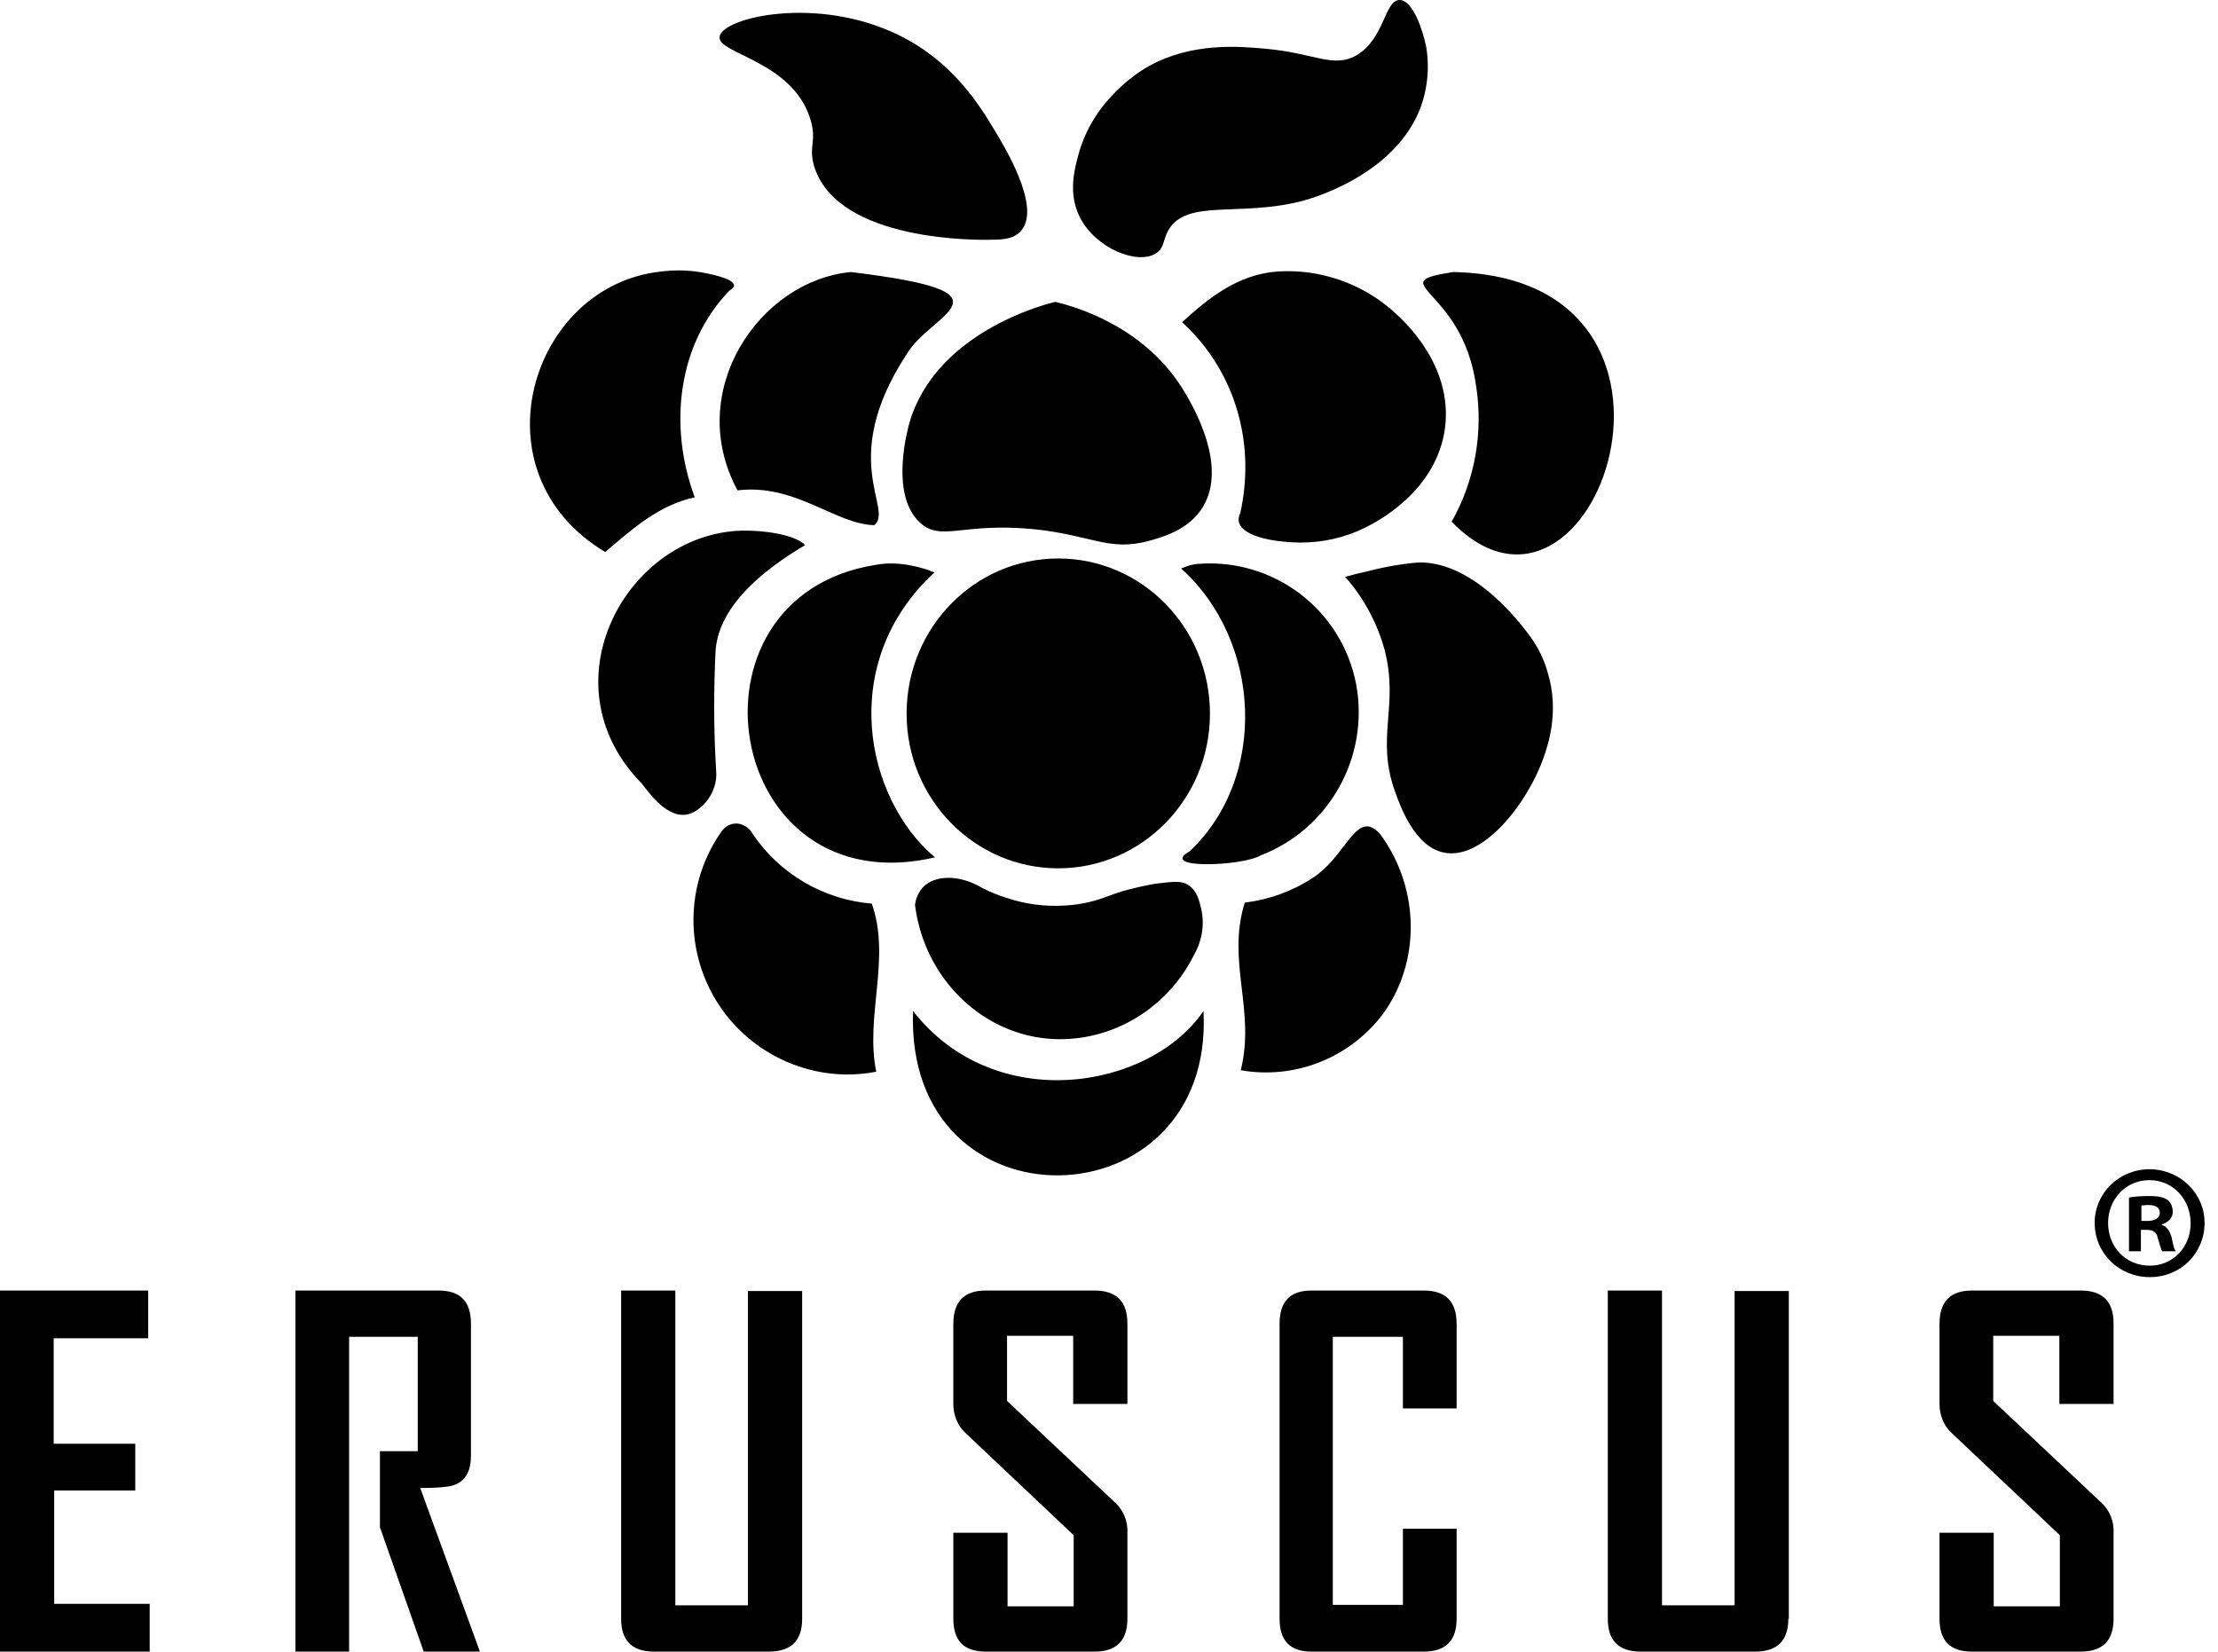 <svg xmlns="http://www.w3.org/2000/svg" xmlns:xlink="http://www.w3.org/1999/xlink" id="_&#x421;&#x43B;&#x43E;&#x439;_2" x="0px" y="0px" viewBox="0 0 446 332.1" style="enable-background:new 0 0 446 332.1;" xml:space="preserve"><style type="text/css">	.st0{fill-rule:evenodd;clip-rule:evenodd;}	.st1{enable-background:new    ;}</style><g>	<g id="_&#x421;&#x43B;&#x43E;&#x439;_2-2">		<g id="_&#x421;&#x43B;&#x43E;&#x439;_1-2">			<path class="st0" d="M148.3,98.6c11.7-1.4,19.6,6.8,27.5,7c4-3.2-7.4-13,6.4-34.2c4.9-8.6,23.6-12.5-11.1-16.7    C152.8,56.4,137.5,78.6,148.3,98.6z M139.7,100c-5.3-14.3-3.5-30.7,7-41.6c0.5-0.3,0.9-0.6,0.9-1c0-1.4-4.9-2.4-7.6-2.8    c-2.4-0.3-4.7-0.3-7.1,0c-26.2,2.8-37.9,40.4-11.2,56.4C127.2,106.3,132.6,101.5,139.7,100z M143.6,158.3    c0.4-1.1,0.5-2.3,0.4-3.4c-0.5-8.1-0.5-16.2-0.1-24.3c0.5-5.3,3.9-12.6,18-21c-2.2-2.2-8.6-3-12.8-2.9    c-23.2,0.7-39.7,30.8-20.1,50.8c0.6,0.6,4.6,7,9,6.3C140.4,163.4,142.8,160.9,143.6,158.3L143.6,158.3L143.6,158.3z M249.4,103.2    c-0.3,0.5-0.4,1.1-0.3,1.7c0.5,2.5,5.5,4.1,12.4,4.2c4.5,0,9-1,13-3c1.8-0.9,14.5-7.1,16.1-20.3c1.4-12.3-7.9-20.9-10.2-23    c-6.4-5.8-15-8.8-23.6-8.2c-8,0.6-14,5.5-19.1,10.2C247.4,73.6,252.8,87.7,249.4,103.2L249.4,103.2L249.4,103.2z M182.9,84.9    c-0.2,0.8-4.2,14.4,2.1,20.2c4.3,3.9,8.5-0.1,22.8,1.3c11.8,1.2,15,4.5,23.1,2.4c2.8-0.8,8.2-2.2,11-6.9c5-8.3-2-20.2-3.6-22.9    c-7.7-13.1-21.5-17.2-26.1-18.3C209.6,61.3,188.2,67,182.9,84.9z M225.7,179.2c-2.6,0.8-2.9,1.1-4.9,1.7c-2.3,0.7-4.6,1.1-7,1.2    c-3.8,0.2-7.6-0.3-11.2-1.5c-1.7-0.5-3.4-1.2-5-2c-4.6-2.8-9.6-2.7-12-0.2c-0.9,1-1.5,2.3-1.6,3.6c1.6,12.8,10.7,23.3,22.7,26.2    c13.1,3.1,27.1-3.5,33.4-16.2c1.6-2.8,2.2-6.2,1.4-9.4c-0.3-1.2-0.7-3.4-2.5-4.6c-1.4-1-3.2-0.7-6.7-0.3    C230,178.1,227.9,178.6,225.7,179.2L225.7,179.2z M175.3,181.7c-9.7-0.8-18.6-6-24-14.1c-0.6-1.1-1.7-1.8-2.9-2    c-1.4-0.1-2.6,0.5-3.4,1.7c-9.8,14.1-6.3,33.4,7.8,43.2c6.8,4.7,15.2,6.6,23.4,5C173.9,204.4,179.2,192.7,175.3,181.7z     M307.7,128c-0.6-0.8-10.6-15.2-22.5-14.9c-3.5,0.3-6.9,0.9-10.3,1.8c-1.9,0.4-3.4,0.8-4.4,1.1c3.7,4.2,6.4,9.2,7.9,14.6    c3,11.5-1.9,17.7,2.2,28.8c1.1,3.1,4,10.8,9.6,12c7.9,1.8,17-9.9,20.2-19.1c0.9-2.5,3.2-9.4,0.8-17.1    C310.5,132.6,309.3,130.2,307.7,128L307.7,128z M275.3,166.2c-3.4-0.6-5.5,6.5-11.3,10.3c-4.1,2.7-8.8,4.4-13.7,5    c-3.7,11.9,2.2,21.5-0.8,33.7c10.8,1.9,21.8-2.4,28.5-11.2c7.6-10.3,7.6-25-0.2-35.9C277.2,167.2,276.3,166.5,275.3,166.2    L275.3,166.2L275.3,166.2z M187.9,115.1c-1.7-0.7-3.5-1.2-5.3-1.5c-1.1-0.2-2.3-0.3-3.4-0.3c-1.1,0-2.2,0.1-3.2,0.3    c-40.4,6.4-30.6,68.7,12,58.8C174,160.6,168.2,133.3,187.9,115.1L187.9,115.1L187.9,115.1z M292.2,54.7    c-14.7,2.3,1.8,2.9,4.6,22.8c1.5,9.4-0.2,19.1-4.9,27.4C320.5,134.3,348,55.8,292.2,54.7L292.2,54.7z M183.6,203.3    c-1.7,44.9,60.7,43.2,58.4,0C231.1,219.2,200,224.3,183.6,203.3z M272.7,137.6c-2.9-15.1-16.7-25.5-32-24.2    c-0.7,0.1-1.4,0.2-2.1,0.5c-0.4,0.1-0.7,0.3-1.1,0.4c16.2,14.6,17.5,42,1.7,56.9c-6.4,3.6,10.6,3,14.3,0.8    C267.3,166.7,275.4,152.2,272.7,137.6L272.7,137.6z M212.8,112.3c-16.9,0-30.5,14-30.5,31.2s13.7,31.1,30.5,31.1    s30.5-13.9,30.5-31.1S229.7,112.3,212.8,112.3z"></path>			<path class="st0" d="M199.4,48.2c-2.8,0.1-30.7,0.4-35.6-14.5c-1.4-4.3,0.6-5.2-0.9-9.9c-3.7-11.6-18.7-13-18.2-16.4    c0.5-3.9,19.7-8.4,36.1-0.3c10.8,5.3,16.2,14.1,19.2,19.1c1.8,3,9.4,15.3,5.4,20.1C204,48,201.9,48.2,199.4,48.2L199.4,48.2z"></path>			<path class="st0" d="M217.1,43.6c-2.3-4.6-1.1-9.4-0.3-12.3c3-11.6,13.1-17.4,14.2-18c8.7-4.8,18-4,23.5-3.5    c10,0.9,13.6,4,18.3,1.3c5.7-3.4,5.6-11.2,8.7-11.1c2.6,0.1,4.6,6,5.3,9.5c0.7,4.4,0.2,8.9-1.5,13c-5.6,13.1-22.1,17.6-23.8,18    C249,43.6,238.7,40,235,46.2c-1.2,2-0.8,3.6-2.5,4.7C228.8,53.4,220.2,49.9,217.1,43.6L217.1,43.6z"></path>			<path d="M30.1,332.1H0v-72.6h29.8v9.6h-19v21.2h16.4v9.4H10.9v22.8h19.2V332.1z"></path>			<path d="M76.4,291.8h7.6v-23H70.2v63.3H59.4v-72.6h28.8c4.4,0,6.5,2.2,6.5,6.7v26.4c0,3.1-1,5-3.1,5.9c-1.1,0.5-3.5,0.7-7.1,0.7    l12,32.9H85.2l-8.8-25V291.8"></path>			<path d="M161.3,325.5c0,4.4-2.2,6.6-6.7,6.6h-23.1c-4.4,0-6.6-2.2-6.6-6.6v-66h10.9v63.3h14.6v-63.2h10.9L161.3,325.5    L161.3,325.5z"></path>			<path d="M226.7,325.5c0,4.4-2.2,6.6-6.6,6.6h-21.9c-4.4,0-6.5-2.2-6.5-6.6v-17.3h10.9V323h13.3v-14.3l-21.8-20.6    c-1.6-1.5-2.4-3.6-2.4-5.8v-16.1c0-4.5,2.2-6.7,6.5-6.7h21.9c4.4,0,6.6,2.2,6.6,6.6v16.2h-10.9v-13.7h-13.3v13.1l21.8,20.5    c1.6,1.5,2.5,3.7,2.4,5.9V325.5z"></path>			<path d="M292.9,325.5c0,4.4-2.2,6.6-6.6,6.6h-22.6c-4.3,0-6.4-2.2-6.4-6.6v-59.3c0-4.5,2.1-6.7,6.4-6.7h22.6    c4.4,0,6.6,2.2,6.6,6.7v17h-10.8v-14.4H268v53.9h14.1v-15.3h10.8L292.9,325.5L292.9,325.5z"></path>			<path d="M359.6,325.5c0,4.4-2.2,6.6-6.7,6.6h-23c-4.4,0-6.6-2.2-6.6-6.6v-66h10.9v63.3h14.6v-63.2h10.9V325.5z"></path>			<path d="M425,325.5c0,4.4-2.2,6.6-6.6,6.6h-21.9c-4.4,0-6.5-2.2-6.5-6.6v-17.3h10.9V323h13.3v-14.3l-21.8-20.6    c-1.6-1.5-2.4-3.6-2.4-5.8v-16.1c0-4.5,2.2-6.7,6.5-6.7h21.9c4.4,0,6.6,2.2,6.6,6.6v16.2h-10.9v-13.7h-13.3v13.1l21.8,20.5    c1.6,1.5,2.5,3.7,2.4,5.9L425,325.5z"></path>		</g>	</g>	<g class="st1">		<path d="M443.3,245.9c0,6.1-4.8,10.9-11,10.9c-6.2,0-11.1-4.8-11.1-10.9c0-6,4.9-10.8,11.1-10.8   C438.5,235.2,443.3,240,443.3,245.9z M423.9,245.9c0,4.8,3.5,8.6,8.4,8.6c4.7,0,8.2-3.8,8.2-8.5c0-4.8-3.5-8.7-8.3-8.7   S423.9,241.2,423.9,245.9z M430.6,251.6h-2.5v-10.8c1-0.2,2.4-0.3,4.1-0.3c2,0,3,0.3,3.7,0.8c0.6,0.5,1,1.3,1,2.4   c0,1.2-0.9,2.1-2.2,2.5v0.1c1.1,0.4,1.6,1.2,2,2.6c0.3,1.6,0.5,2.3,0.8,2.7h-2.7c-0.3-0.4-0.5-1.4-0.9-2.6   c-0.2-1.2-0.9-1.7-2.2-1.7h-1.2V251.6z M430.6,245.5h1.2c1.4,0,2.5-0.5,2.5-1.6c0-1-0.7-1.6-2.3-1.6c-0.7,0-1.1,0.1-1.4,0.1V245.5   z"></path>	</g></g></svg>